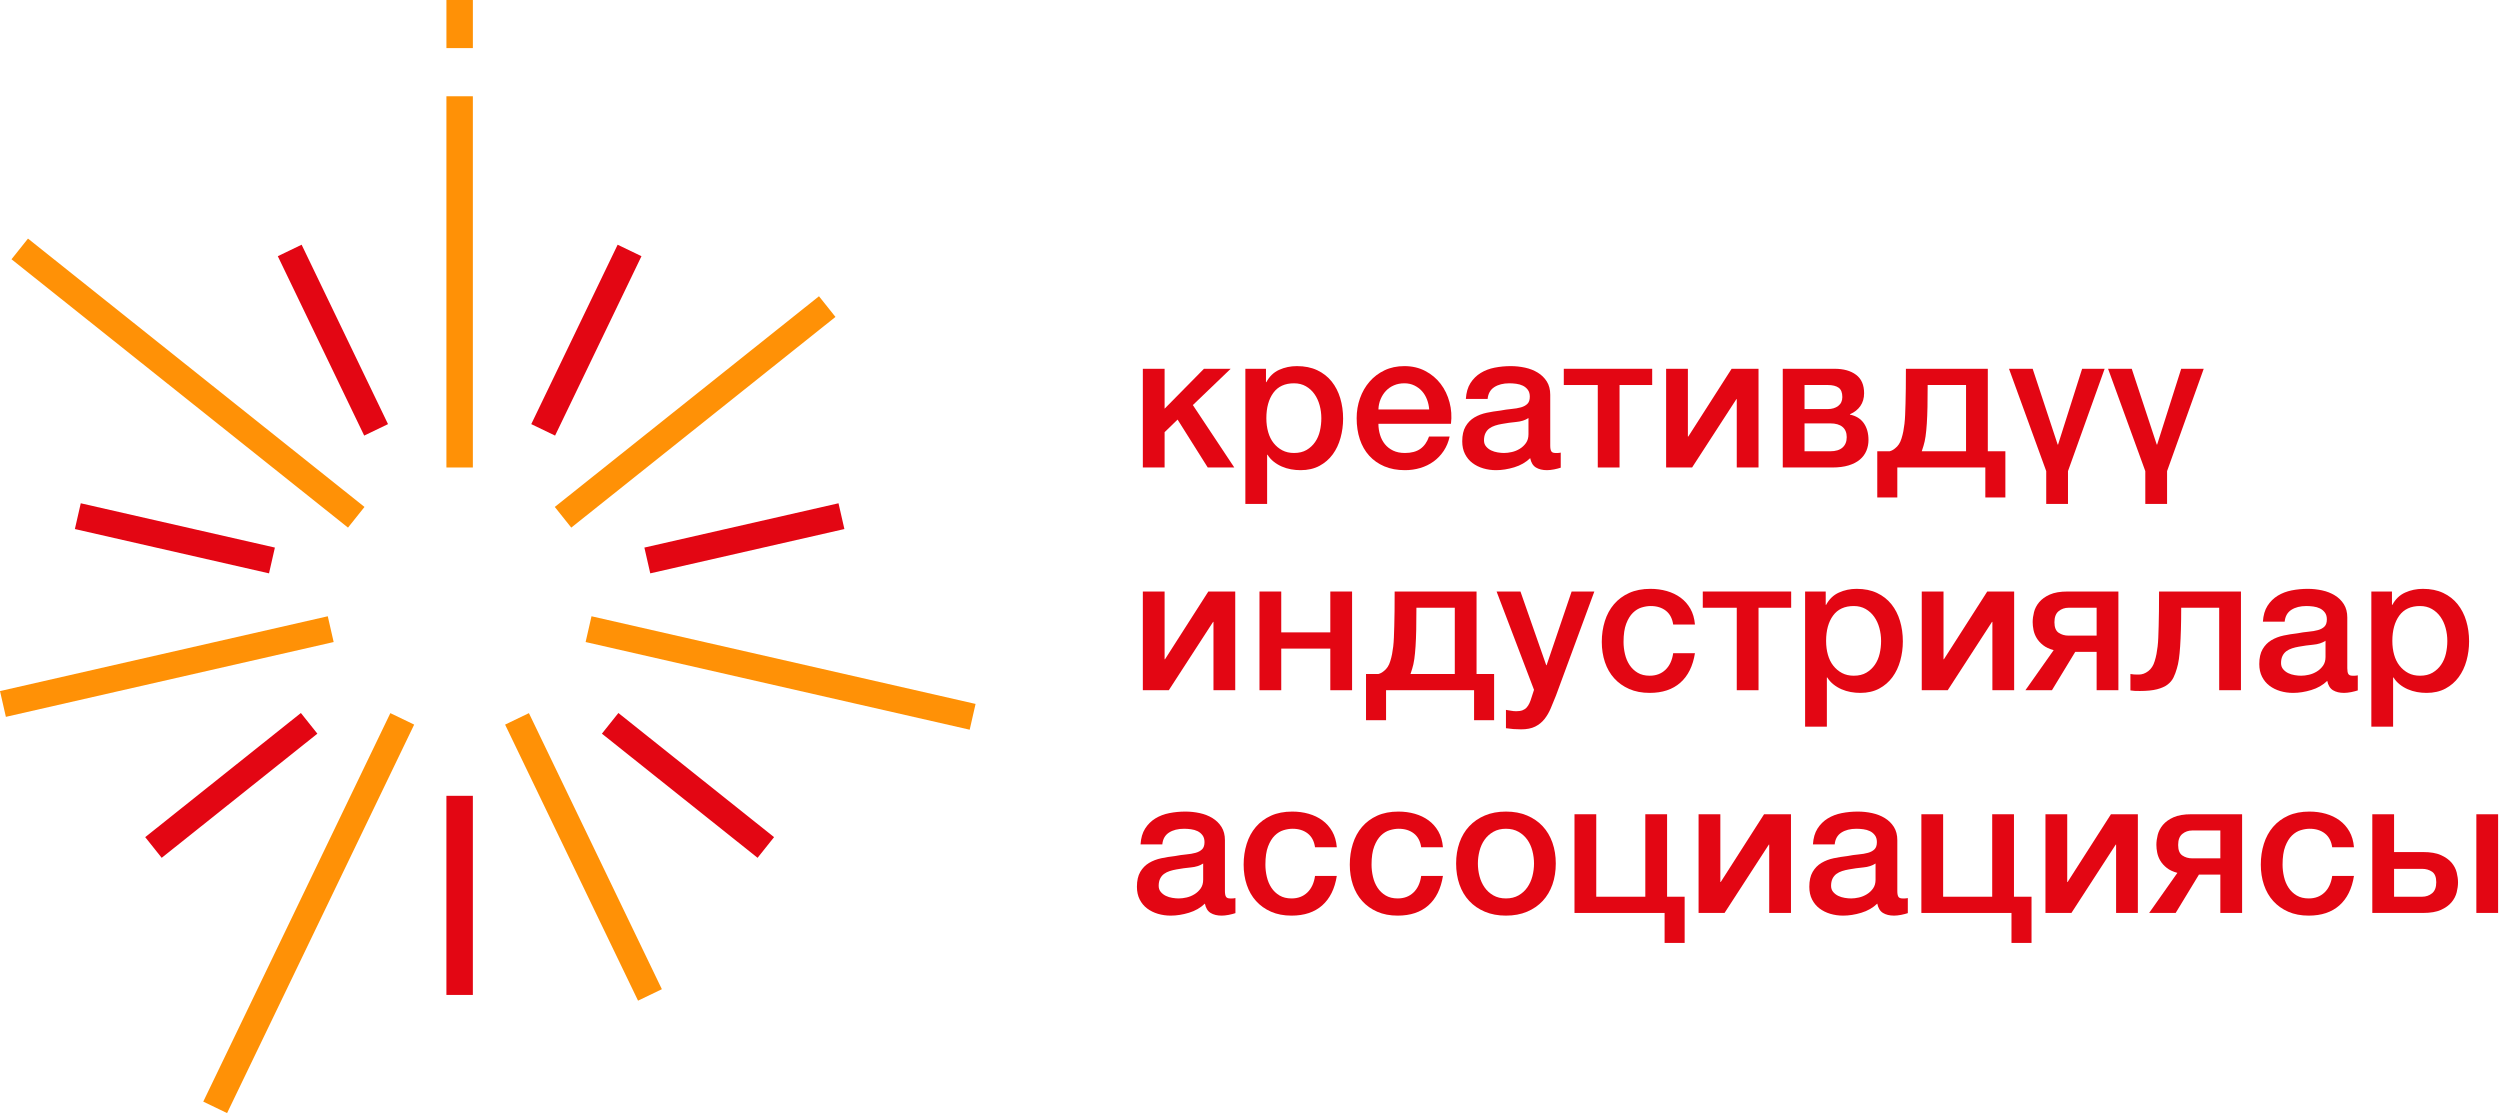 <?xml version="1.0" encoding="UTF-8"?> <svg xmlns="http://www.w3.org/2000/svg" width="599" height="267" viewBox="0 0 599 267" fill="none"><path d="M273.824 88.362H279.039V97.922L288.463 88.362H294.866L285.808 97.054L295.736 112.011H289.376L282.15 100.53L279.039 103.549V112.011H273.824V88.362Z" fill="#E30613"></path><path d="M316.593 100.209C316.593 99.143 316.456 98.105 316.181 97.099C315.906 96.092 315.496 95.2 314.946 94.423C314.398 93.645 313.712 93.02 312.888 92.547C312.065 92.075 311.12 91.839 310.052 91.839C307.856 91.839 306.201 92.601 305.089 94.125C303.976 95.651 303.42 97.679 303.42 100.209C303.42 101.399 303.564 102.504 303.853 103.525C304.144 104.548 304.577 105.424 305.157 106.156C305.736 106.888 306.43 107.467 307.238 107.895C308.046 108.321 308.984 108.535 310.052 108.535C311.241 108.535 312.248 108.291 313.07 107.803C313.894 107.315 314.572 106.681 315.106 105.904C315.64 105.127 316.021 104.243 316.25 103.251C316.478 102.261 316.593 101.247 316.593 100.209ZM298.388 88.361H303.328V91.564H303.42C304.152 90.192 305.173 89.208 306.484 88.613C307.794 88.019 309.213 87.721 310.737 87.721C312.598 87.721 314.222 88.049 315.61 88.705C316.997 89.361 318.148 90.26 319.064 91.404C319.978 92.547 320.665 93.881 321.121 95.405C321.578 96.932 321.808 98.563 321.808 100.3C321.808 101.887 321.602 103.427 321.19 104.921C320.778 106.415 320.153 107.735 319.314 108.877C318.476 110.021 317.416 110.936 316.136 111.623C314.854 112.308 313.345 112.652 311.608 112.652C310.844 112.652 310.081 112.583 309.32 112.445C308.558 112.308 307.826 112.087 307.124 111.783C306.422 111.477 305.776 111.089 305.18 110.616C304.585 110.143 304.089 109.587 303.693 108.947H303.602V120.748H298.388V88.361Z" fill="#E30613"></path><path d="M342.437 98.105C342.376 97.281 342.2 96.489 341.911 95.727C341.621 94.965 341.225 94.301 340.723 93.737C340.219 93.173 339.608 92.716 338.892 92.364C338.176 92.014 337.375 91.838 336.491 91.838C335.576 91.838 334.744 91.999 333.999 92.319C333.249 92.638 332.611 93.081 332.076 93.645C331.543 94.21 331.116 94.873 330.796 95.635C330.475 96.397 330.299 97.221 330.269 98.105H342.437ZM330.269 101.536C330.269 102.451 330.4 103.336 330.659 104.188C330.917 105.043 331.305 105.791 331.825 106.431C332.344 107.071 332.999 107.581 333.792 107.963C334.584 108.344 335.529 108.535 336.628 108.535C338.152 108.535 339.38 108.207 340.309 107.551C341.241 106.896 341.935 105.912 342.392 104.601H347.332C347.057 105.881 346.584 107.025 345.913 108.031C345.243 109.037 344.435 109.884 343.489 110.571C342.544 111.256 341.484 111.775 340.309 112.125C339.136 112.476 337.909 112.652 336.628 112.652C334.768 112.652 333.121 112.347 331.687 111.736C330.253 111.127 329.041 110.272 328.052 109.175C327.06 108.077 326.313 106.767 325.809 105.241C325.307 103.716 325.056 102.039 325.056 100.209C325.056 98.532 325.321 96.939 325.855 95.429C326.389 93.92 327.152 92.593 328.143 91.449C329.133 90.305 330.331 89.398 331.735 88.728C333.136 88.057 334.723 87.721 336.491 87.721C338.351 87.721 340.021 88.111 341.5 88.888C342.979 89.665 344.205 90.695 345.183 91.976C346.157 93.256 346.867 94.728 347.308 96.389C347.751 98.052 347.864 99.768 347.652 101.536H330.269Z" fill="#E30613"></path><path d="M366.223 100.164C365.429 100.683 364.455 100.995 363.296 101.101C362.137 101.209 360.977 101.368 359.819 101.581C359.271 101.673 358.737 101.803 358.219 101.971C357.699 102.139 357.243 102.367 356.847 102.657C356.449 102.947 356.137 103.328 355.908 103.8C355.68 104.273 355.565 104.845 355.565 105.516C355.565 106.095 355.732 106.583 356.068 106.979C356.404 107.376 356.807 107.688 357.28 107.917C357.752 108.145 358.271 108.305 358.836 108.397C359.4 108.489 359.911 108.535 360.368 108.535C360.947 108.535 361.573 108.459 362.244 108.305C362.915 108.153 363.547 107.895 364.141 107.528C364.737 107.163 365.232 106.697 365.629 106.133C366.025 105.569 366.223 104.875 366.223 104.052V100.164ZM371.437 106.751C371.437 107.391 371.521 107.848 371.689 108.123C371.857 108.397 372.185 108.535 372.673 108.535H373.221C373.435 108.535 373.68 108.504 373.953 108.443V112.056C373.771 112.117 373.533 112.187 373.245 112.263C372.955 112.339 372.657 112.407 372.353 112.469C372.047 112.529 371.743 112.575 371.437 112.605C371.133 112.636 370.873 112.652 370.66 112.652C369.592 112.652 368.708 112.437 368.007 112.011C367.305 111.584 366.848 110.837 366.636 109.769C365.597 110.776 364.324 111.508 362.815 111.965C361.305 112.423 359.849 112.652 358.447 112.652C357.379 112.652 356.359 112.507 355.381 112.217C354.407 111.928 353.544 111.5 352.799 110.936C352.049 110.372 351.456 109.656 351.015 108.787C350.572 107.917 350.351 106.904 350.351 105.744C350.351 104.28 350.617 103.091 351.151 102.176C351.684 101.261 352.385 100.545 353.255 100.027C354.124 99.508 355.1 99.135 356.183 98.905C357.264 98.677 358.356 98.501 359.453 98.38C360.399 98.196 361.299 98.068 362.152 97.99C363.005 97.915 363.76 97.785 364.417 97.603C365.072 97.418 365.589 97.137 365.972 96.756C366.353 96.374 366.543 95.802 366.543 95.04C366.543 94.371 366.383 93.821 366.063 93.393C365.743 92.968 365.347 92.638 364.873 92.41C364.401 92.181 363.875 92.029 363.296 91.953C362.716 91.877 362.167 91.838 361.648 91.838C360.185 91.838 358.98 92.144 358.035 92.753C357.089 93.364 356.556 94.308 356.433 95.589H351.22C351.311 94.065 351.677 92.8 352.317 91.793C352.959 90.787 353.773 89.978 354.764 89.368C355.755 88.758 356.876 88.332 358.127 88.088C359.376 87.844 360.657 87.721 361.969 87.721C363.128 87.721 364.271 87.844 365.4 88.088C366.528 88.332 367.541 88.728 368.441 89.277C369.341 89.826 370.065 90.534 370.615 91.404C371.163 92.273 371.437 93.333 371.437 94.582V106.751Z" fill="#E30613"></path><path d="M395.863 92.25H388.042V112.01H382.827V92.25H374.685V88.361H395.863V92.25Z" fill="#E30613"></path><path d="M399.203 88.362H404.418V104.601H404.508L414.894 88.362H421.342V112.011H416.127V95.635H416.036L405.424 112.011H399.203V88.362Z" fill="#E30613"></path><path d="M432.366 108.123H438.542C439.822 108.123 440.798 107.825 441.469 107.231C442.139 106.636 442.475 105.805 442.475 104.737C442.475 103.671 442.139 102.855 441.469 102.291C440.798 101.727 439.822 101.444 438.542 101.444H432.366V108.123ZM432.366 98.013H437.947C438.953 98.013 439.783 97.761 440.441 97.259C441.095 96.756 441.423 96.047 441.423 95.132C441.423 94.065 441.125 93.317 440.531 92.891C439.937 92.464 439.074 92.251 437.947 92.251H432.366V98.013ZM427.151 88.361H439.594C441.727 88.361 443.437 88.843 444.717 89.803C445.998 90.763 446.638 92.235 446.638 94.217C446.638 95.405 446.339 96.428 445.746 97.281C445.151 98.136 444.321 98.791 443.253 99.248V99.34C444.717 99.645 445.822 100.332 446.569 101.399C447.317 102.467 447.69 103.808 447.69 105.424C447.69 106.339 447.522 107.201 447.186 108.008C446.85 108.817 446.333 109.517 445.631 110.112C444.93 110.707 444.03 111.172 442.933 111.508C441.835 111.844 440.523 112.011 438.999 112.011H427.151V88.361Z" fill="#E30613"></path><path d="M471.064 92.251H461.869C461.869 94.233 461.855 95.979 461.824 97.488C461.793 98.997 461.74 100.332 461.664 101.491C461.588 102.649 461.488 103.663 461.367 104.532C461.244 105.401 461.076 106.172 460.864 106.843C460.741 107.3 460.604 107.727 460.452 108.123H471.064V92.251ZM454.596 119.193H449.793V108.123H452.767C453.224 108.001 453.651 107.773 454.047 107.437C454.779 106.888 455.297 106.095 455.603 105.057C455.785 104.479 455.929 103.908 456.037 103.343C456.144 102.779 456.236 102.176 456.312 101.536C456.388 100.896 456.441 100.18 456.472 99.387C456.501 98.593 456.533 97.679 456.564 96.641C456.593 95.605 456.616 94.423 456.632 93.096C456.647 91.771 456.655 90.192 456.655 88.361H476.279V108.123H480.487V119.193H475.684V112.011H454.596V119.193Z" fill="#E30613"></path><path d="M481.355 88.362H487.027L493.019 106.522H493.111L498.875 88.362H504.271L495.49 112.881V120.749H490.275V112.881L481.355 88.362Z" fill="#E30613"></path><path d="M505.095 88.362H510.767L516.759 106.522H516.851L522.615 88.362H528.011L519.23 112.881V120.749H514.015V112.881L505.095 88.362Z" fill="#E30613"></path><path d="M273.824 141.728H279.039V157.966H279.13L289.515 141.728H295.963V165.377H290.748V149.001H290.658L280.046 165.377H273.824V141.728Z" fill="#E30613"></path><path d="M301.772 141.728H306.987V151.517H318.743V141.728H323.958V165.377H318.743V155.405H306.987V165.377H301.772V141.728Z" fill="#E30613"></path><path d="M348.568 145.616H339.373C339.373 147.599 339.358 149.344 339.328 150.854C339.297 152.363 339.244 153.698 339.168 154.856C339.092 156.015 338.992 157.028 338.87 157.898C338.748 158.767 338.58 159.538 338.368 160.208C338.245 160.666 338.108 161.092 337.956 161.488H348.568V145.616ZM332.1 172.559H327.297V161.488H330.27C330.728 161.367 331.154 161.139 331.55 160.803C332.282 160.254 332.801 159.46 333.106 158.423C333.289 157.844 333.433 157.274 333.541 156.708C333.648 156.144 333.74 155.542 333.816 154.902C333.892 154.262 333.945 153.546 333.976 152.752C334.005 151.959 334.037 151.044 334.068 150.007C334.097 148.971 334.12 147.788 334.136 146.462C334.15 145.136 334.158 143.558 334.158 141.727H353.782V161.488H357.99V172.559H353.188V165.376H332.1V172.559Z" fill="#E30613"></path><path d="M358.583 141.728H364.302L370.477 159.385H370.567L376.561 141.728H382.003L372.81 166.657C372.383 167.725 371.963 168.746 371.553 169.722C371.141 170.698 370.637 171.56 370.043 172.306C369.447 173.054 368.709 173.648 367.825 174.09C366.939 174.533 365.811 174.754 364.439 174.754C363.219 174.754 362.014 174.662 360.826 174.48V170.089C361.251 170.149 361.665 170.218 362.059 170.294C362.455 170.369 362.869 170.409 363.295 170.409C363.905 170.409 364.407 170.332 364.805 170.18C365.201 170.026 365.529 169.806 365.787 169.517C366.047 169.226 366.269 168.884 366.451 168.488C366.634 168.09 366.802 167.633 366.954 167.116L367.55 165.285L358.583 141.728Z" fill="#E30613"></path><path d="M400.896 149.641C400.682 148.177 400.094 147.073 399.136 146.325C398.174 145.578 396.962 145.204 395.498 145.204C394.826 145.204 394.11 145.318 393.349 145.548C392.586 145.776 391.885 146.204 391.245 146.828C390.604 147.453 390.07 148.322 389.644 149.436C389.216 150.549 389.002 152.005 389.002 153.804C389.002 154.78 389.117 155.756 389.346 156.732C389.576 157.708 389.941 158.577 390.444 159.338C390.946 160.101 391.594 160.72 392.388 161.192C393.181 161.665 394.142 161.9 395.269 161.9C396.794 161.9 398.052 161.428 399.042 160.482C400.034 159.537 400.652 158.21 400.896 156.502H406.11C405.622 159.584 404.456 161.938 402.612 163.57C400.765 165.201 398.318 166.017 395.269 166.017C393.409 166.017 391.77 165.704 390.353 165.08C388.934 164.454 387.737 163.601 386.761 162.518C385.785 161.436 385.046 160.146 384.542 158.653C384.04 157.158 383.789 155.542 383.789 153.804C383.789 152.036 384.033 150.373 384.521 148.818C385.008 147.262 385.74 145.913 386.716 144.77C387.692 143.626 388.904 142.726 390.353 142.07C391.801 141.416 393.501 141.088 395.453 141.088C396.825 141.088 398.129 141.264 399.364 141.613C400.598 141.965 401.697 142.49 402.657 143.192C403.617 143.893 404.402 144.778 405.013 145.845C405.622 146.913 405.988 148.177 406.11 149.641H400.896Z" fill="#E30613"></path><path d="M429.164 145.616H421.343V165.376H416.128V145.616H407.985V141.727H429.164V145.616Z" fill="#E30613"></path><path d="M450.708 153.576C450.708 152.509 450.571 151.472 450.296 150.465C450.022 149.458 449.611 148.566 449.062 147.789C448.514 147.012 447.827 146.386 447.003 145.913C446.18 145.441 445.235 145.205 444.167 145.205C441.971 145.205 440.316 145.968 439.204 147.492C438.091 149.017 437.535 151.045 437.535 153.576C437.535 154.765 437.679 155.87 437.968 156.892C438.259 157.914 438.692 158.79 439.272 159.522C439.851 160.254 440.546 160.833 441.354 161.261C442.162 161.688 443.099 161.901 444.167 161.901C445.356 161.901 446.363 161.657 447.186 161.169C448.01 160.681 448.687 160.048 449.222 159.27C449.755 158.493 450.136 157.609 450.366 156.617C450.594 155.628 450.708 154.613 450.708 153.576ZM432.503 141.728H437.443V144.93H437.535C438.267 143.558 439.288 142.574 440.599 141.98C441.91 141.385 443.328 141.088 444.852 141.088C446.714 141.088 448.338 141.416 449.726 142.072C451.112 142.728 452.263 143.626 453.179 144.77C454.094 145.913 454.78 147.248 455.236 148.772C455.694 150.298 455.923 151.929 455.923 153.666C455.923 155.253 455.718 156.793 455.306 158.288C454.894 159.781 454.268 161.101 453.43 162.244C452.591 163.388 451.531 164.302 450.251 164.989C448.97 165.674 447.46 166.018 445.723 166.018C444.959 166.018 444.196 165.949 443.435 165.812C442.674 165.674 441.942 165.453 441.239 165.149C440.538 164.844 439.891 164.456 439.295 163.982C438.7 163.509 438.204 162.953 437.808 162.313H437.718V174.114H432.503V141.728Z" fill="#E30613"></path><path d="M460.452 141.728H465.667V157.966H465.757L476.143 141.728H482.591V165.377H477.376V149.001H477.285L466.673 165.377H460.452V141.728Z" fill="#E30613"></path><path d="M502.352 145.616H495.628C494.713 145.616 493.92 145.891 493.249 146.439C492.578 146.988 492.242 147.872 492.242 149.092C492.242 150.312 492.578 151.151 493.249 151.608C493.92 152.065 494.713 152.295 495.628 152.295H502.352V145.616ZM507.566 165.376H502.352V156.183H497.228L491.648 165.376H485.289L492.06 155.771C491.022 155.496 490.176 155.1 489.521 154.581C488.865 154.063 488.354 153.499 487.989 152.889C487.622 152.279 487.372 151.639 487.233 150.968C487.097 150.297 487.028 149.657 487.028 149.047C487.028 148.315 487.134 147.521 487.348 146.668C487.561 145.815 487.973 145.021 488.584 144.289C489.193 143.557 490.04 142.948 491.121 142.46C492.204 141.972 493.63 141.727 495.398 141.727H507.566V165.376Z" fill="#E30613"></path><path d="M512.461 161.626C513.253 161.626 514.008 161.352 514.725 160.802C515.441 160.254 515.952 159.461 516.258 158.424C516.44 157.845 516.585 157.273 516.692 156.709C516.798 156.145 516.889 155.542 516.966 154.902C517.042 154.262 517.096 153.545 517.126 152.752C517.156 151.96 517.188 151.044 517.217 150.008C517.248 148.972 517.27 147.789 517.286 146.462C517.301 145.136 517.31 143.558 517.31 141.728H536.933V165.377H531.718V145.617H522.616C522.616 147.598 522.593 149.345 522.546 150.853C522.501 152.364 522.44 153.698 522.364 154.856C522.288 156.016 522.188 157.029 522.066 157.898C521.944 158.766 521.776 159.538 521.564 160.209C521.35 160.97 521.084 161.68 520.764 162.336C520.442 162.99 519.97 163.556 519.345 164.028C518.72 164.501 517.881 164.874 516.829 165.149C515.777 165.422 514.397 165.56 512.689 165.56C512.201 165.56 511.789 165.552 511.454 165.537C511.118 165.521 510.782 165.484 510.448 165.422V161.489C510.782 161.55 511.081 161.588 511.34 161.604C511.6 161.62 511.973 161.626 512.461 161.626Z" fill="#E30613"></path><path d="M557.195 153.53C556.402 154.048 555.427 154.36 554.269 154.467C553.11 154.575 551.95 154.734 550.791 154.947C550.243 155.039 549.71 155.168 549.191 155.336C548.671 155.504 548.215 155.732 547.819 156.023C547.422 156.312 547.11 156.694 546.881 157.166C546.653 157.639 546.538 158.211 546.538 158.882C546.538 159.46 546.705 159.948 547.041 160.344C547.377 160.742 547.779 161.054 548.253 161.283C548.725 161.511 549.243 161.671 549.809 161.763C550.373 161.855 550.883 161.9 551.341 161.9C551.919 161.9 552.546 161.824 553.217 161.671C553.887 161.519 554.519 161.26 555.114 160.894C555.71 160.528 556.205 160.063 556.602 159.499C556.998 158.935 557.195 158.24 557.195 157.418V153.53ZM562.41 160.116C562.41 160.756 562.494 161.214 562.662 161.488C562.83 161.763 563.158 161.9 563.646 161.9H564.194C564.407 161.9 564.653 161.87 564.926 161.808V165.422C564.743 165.483 564.506 165.552 564.218 165.628C563.927 165.704 563.63 165.772 563.326 165.835C563.019 165.895 562.715 165.94 562.41 165.971C562.106 166.002 561.846 166.018 561.633 166.018C560.565 166.018 559.681 165.803 558.979 165.376C558.278 164.95 557.821 164.203 557.609 163.135C556.57 164.142 555.297 164.874 553.787 165.331C552.278 165.788 550.822 166.018 549.419 166.018C548.351 166.018 547.331 165.872 546.354 165.583C545.379 165.294 544.517 164.866 543.771 164.302C543.022 163.738 542.429 163.022 541.987 162.152C541.545 161.283 541.323 160.27 541.323 159.11C541.323 157.646 541.59 156.456 542.123 155.542C542.657 154.627 543.358 153.911 544.227 153.392C545.097 152.874 546.073 152.5 547.155 152.271C548.237 152.043 549.329 151.867 550.426 151.746C551.371 151.562 552.271 151.434 553.125 151.356C553.978 151.28 554.733 151.151 555.39 150.968C556.045 150.784 556.562 150.503 556.945 150.122C557.326 149.74 557.515 149.168 557.515 148.406C557.515 147.736 557.355 147.187 557.035 146.759C556.715 146.334 556.319 146.004 555.846 145.776C555.374 145.547 554.847 145.395 554.269 145.319C553.689 145.243 553.139 145.204 552.621 145.204C551.158 145.204 549.953 145.51 549.007 146.119C548.062 146.73 547.529 147.674 547.406 148.955H542.193C542.283 147.431 542.65 146.166 543.29 145.159C543.931 144.152 544.746 143.344 545.737 142.734C546.727 142.124 547.849 141.698 549.099 141.454C550.349 141.21 551.63 141.087 552.942 141.087C554.101 141.087 555.243 141.21 556.373 141.454C557.501 141.698 558.514 142.094 559.414 142.643C560.314 143.192 561.038 143.9 561.587 144.77C562.135 145.639 562.41 146.699 562.41 147.948V160.116Z" fill="#E30613"></path><path d="M586.379 153.576C586.379 152.509 586.242 151.472 585.967 150.465C585.692 149.458 585.282 148.566 584.732 147.789C584.184 147.012 583.498 146.386 582.674 145.913C581.851 145.441 580.906 145.205 579.838 145.205C577.642 145.205 575.987 145.968 574.875 147.492C573.762 149.017 573.206 151.045 573.206 153.576C573.206 154.765 573.35 155.87 573.639 156.892C573.93 157.914 574.363 158.79 574.943 159.522C575.522 160.254 576.216 160.833 577.024 161.261C577.832 161.688 578.77 161.901 579.838 161.901C581.027 161.901 582.034 161.657 582.856 161.169C583.68 160.681 584.358 160.048 584.892 159.27C585.426 158.493 585.807 157.609 586.036 156.617C586.264 155.628 586.379 154.613 586.379 153.576ZM568.174 141.728H573.114V144.93H573.206C573.938 143.558 574.959 142.574 576.27 141.98C577.58 141.385 578.999 141.088 580.523 141.088C582.384 141.088 584.008 141.416 585.396 142.072C586.783 142.728 587.934 143.626 588.85 144.77C589.764 145.913 590.451 147.248 590.907 148.772C591.364 150.298 591.594 151.929 591.594 153.666C591.594 155.253 591.388 156.793 590.976 158.288C590.564 159.781 589.939 161.101 589.1 162.244C588.262 163.388 587.202 164.302 585.922 164.989C584.64 165.674 583.131 166.018 581.394 166.018C580.63 166.018 579.867 165.949 579.106 165.812C578.344 165.674 577.612 165.453 576.91 165.149C576.208 164.844 575.562 164.456 574.966 163.982C574.371 163.509 573.875 162.953 573.479 162.313H573.388V174.114H568.174V141.728Z" fill="#E30613"></path><path d="M288.279 206.896C287.485 207.415 286.511 207.727 285.352 207.834C284.193 207.942 283.033 208.1 281.875 208.314C281.327 208.406 280.793 208.535 280.275 208.703C279.755 208.871 279.299 209.099 278.903 209.39C278.505 209.679 278.193 210.06 277.964 210.532C277.736 211.006 277.621 211.578 277.621 212.248C277.621 212.827 277.788 213.315 278.124 213.711C278.46 214.108 278.863 214.42 279.336 214.65C279.808 214.878 280.327 215.038 280.892 215.13C281.456 215.222 281.967 215.267 282.424 215.267C283.003 215.267 283.629 215.191 284.3 215.038C284.971 214.886 285.603 214.627 286.197 214.26C286.793 213.895 287.288 213.43 287.685 212.866C288.081 212.302 288.279 211.607 288.279 210.784V206.896ZM293.493 213.483C293.493 214.123 293.577 214.58 293.745 214.855C293.913 215.13 294.241 215.267 294.729 215.267H295.277C295.491 215.267 295.736 215.236 296.009 215.175V218.788C295.827 218.85 295.589 218.919 295.301 218.995C295.011 219.071 294.713 219.139 294.409 219.202C294.103 219.262 293.799 219.307 293.493 219.338C293.189 219.368 292.929 219.384 292.716 219.384C291.648 219.384 290.764 219.17 290.063 218.743C289.361 218.316 288.904 217.57 288.692 216.502C287.653 217.508 286.38 218.24 284.871 218.698C283.361 219.155 281.905 219.384 280.503 219.384C279.435 219.384 278.415 219.239 277.437 218.95C276.463 218.66 275.6 218.232 274.855 217.668C274.105 217.104 273.512 216.388 273.071 215.519C272.628 214.65 272.407 213.636 272.407 212.476C272.407 211.012 272.673 209.823 273.207 208.908C273.74 207.994 274.441 207.278 275.311 206.759C276.18 206.24 277.156 205.867 278.239 205.638C279.32 205.41 280.412 205.234 281.509 205.112C282.455 204.928 283.355 204.8 284.208 204.723C285.061 204.647 285.816 204.518 286.473 204.335C287.128 204.151 287.645 203.87 288.028 203.488C288.409 203.107 288.599 202.535 288.599 201.772C288.599 201.103 288.439 200.554 288.119 200.126C287.799 199.7 287.403 199.371 286.929 199.143C286.457 198.914 285.931 198.762 285.352 198.686C284.772 198.61 284.223 198.571 283.704 198.571C282.241 198.571 281.036 198.876 280.091 199.486C279.145 200.096 278.612 201.04 278.489 202.322H273.276C273.367 200.798 273.733 199.532 274.373 198.526C275.015 197.519 275.829 196.711 276.82 196.1C277.811 195.491 278.932 195.064 280.183 194.82C281.432 194.576 282.713 194.454 284.025 194.454C285.184 194.454 286.327 194.576 287.456 194.82C288.584 195.064 289.597 195.46 290.497 196.01C291.397 196.559 292.121 197.267 292.671 198.136C293.219 199.006 293.493 200.066 293.493 201.315V213.483Z" fill="#E30613"></path><path d="M315.083 203.008C314.87 201.544 314.282 200.44 313.323 199.692C312.362 198.945 311.15 198.57 309.686 198.57C309.014 198.57 308.298 198.685 307.537 198.914C306.774 199.142 306.073 199.57 305.433 200.194C304.791 200.82 304.258 201.689 303.831 202.802C303.403 203.916 303.19 205.372 303.19 207.17C303.19 208.146 303.305 209.122 303.534 210.098C303.763 211.074 304.129 211.944 304.631 212.705C305.134 213.468 305.782 214.086 306.575 214.558C307.369 215.032 308.33 215.266 309.457 215.266C310.982 215.266 312.239 214.794 313.23 213.849C314.222 212.904 314.839 211.577 315.083 209.869H320.298C319.81 212.95 318.643 215.305 316.799 216.937C314.953 218.568 312.506 219.384 309.457 219.384C307.597 219.384 305.958 219.07 304.541 218.446C303.122 217.821 301.925 216.968 300.949 215.885C299.973 214.802 299.234 213.513 298.73 212.02C298.227 210.525 297.977 208.909 297.977 207.17C297.977 205.402 298.221 203.74 298.709 202.185C299.195 200.629 299.927 199.28 300.903 198.137C301.879 196.993 303.091 196.093 304.541 195.437C305.989 194.782 307.689 194.454 309.641 194.454C311.013 194.454 312.317 194.63 313.551 194.98C314.786 195.332 315.885 195.857 316.845 196.558C317.805 197.26 318.59 198.145 319.201 199.212C319.81 200.28 320.175 201.544 320.298 203.008H315.083Z" fill="#E30613"></path><path d="M340.517 203.008C340.303 201.544 339.715 200.44 338.757 199.692C337.795 198.945 336.583 198.57 335.119 198.57C334.447 198.57 333.731 198.685 332.97 198.914C332.207 199.142 331.506 199.57 330.866 200.194C330.225 200.82 329.691 201.689 329.265 202.802C328.837 203.916 328.623 205.372 328.623 207.17C328.623 208.146 328.738 209.122 328.967 210.098C329.197 211.074 329.562 211.944 330.065 212.705C330.567 213.468 331.215 214.086 332.009 214.558C332.802 215.032 333.763 215.266 334.89 215.266C336.415 215.266 337.673 214.794 338.663 213.849C339.655 212.904 340.273 211.577 340.517 209.869H345.731C345.243 212.95 344.077 215.305 342.233 216.937C340.386 218.568 337.939 219.384 334.89 219.384C333.03 219.384 331.391 219.07 329.974 218.446C328.555 217.821 327.358 216.968 326.382 215.885C325.406 214.802 324.667 213.513 324.163 212.02C323.661 210.525 323.41 208.909 323.41 207.17C323.41 205.402 323.654 203.74 324.142 202.185C324.629 200.629 325.361 199.28 326.337 198.137C327.313 196.993 328.525 196.093 329.974 195.437C331.422 194.782 333.122 194.454 335.074 194.454C336.446 194.454 337.75 194.63 338.985 194.98C340.219 195.332 341.318 195.857 342.278 196.558C343.238 197.26 344.023 198.145 344.634 199.212C345.243 200.28 345.609 201.544 345.731 203.008H340.517Z" fill="#E30613"></path><path d="M360.827 215.266C361.984 215.266 362.991 215.022 363.846 214.534C364.699 214.046 365.402 213.406 365.95 212.613C366.499 211.821 366.903 210.929 367.162 209.937C367.42 208.946 367.551 207.933 367.551 206.896C367.551 205.889 367.42 204.882 367.162 203.877C366.903 202.87 366.499 201.978 365.95 201.201C365.402 200.424 364.699 199.79 363.846 199.302C362.991 198.816 361.984 198.57 360.827 198.57C359.667 198.57 358.66 198.816 357.807 199.302C356.954 199.79 356.252 200.424 355.703 201.201C355.155 201.978 354.75 202.87 354.491 203.877C354.232 204.882 354.103 205.889 354.103 206.896C354.103 207.933 354.232 208.946 354.491 209.937C354.75 210.929 355.155 211.821 355.703 212.613C356.252 213.406 356.954 214.046 357.807 214.534C358.66 215.022 359.667 215.266 360.827 215.266ZM360.827 219.384C358.935 219.384 357.25 219.07 355.772 218.445C354.294 217.821 353.042 216.96 352.022 215.861C350.999 214.764 350.222 213.453 349.688 211.928C349.154 210.404 348.888 208.725 348.888 206.896C348.888 205.097 349.154 203.434 349.688 201.909C350.222 200.385 350.999 199.073 352.022 197.976C353.042 196.878 354.294 196.017 355.772 195.392C357.25 194.766 358.935 194.454 360.827 194.454C362.718 194.454 364.402 194.766 365.882 195.392C367.359 196.017 368.61 196.878 369.632 197.976C370.654 199.073 371.431 200.385 371.966 201.909C372.498 203.434 372.766 205.097 372.766 206.896C372.766 208.725 372.498 210.404 371.966 211.928C371.431 213.453 370.654 214.764 369.632 215.861C368.61 216.96 367.359 217.821 365.882 218.445C364.402 219.07 362.718 219.384 360.827 219.384Z" fill="#E30613"></path><path d="M377.248 195.094H382.462V214.855H394.218V195.094H399.433V214.855H403.641V225.925H398.838V218.743H377.248V195.094Z" fill="#E30613"></path><path d="M406.979 195.094H412.194V211.333H412.285L422.67 195.094H429.118V218.744H423.903V202.368H423.813L413.201 218.744H406.979V195.094Z" fill="#E30613"></path><path d="M449.383 206.896C448.589 207.415 447.615 207.727 446.456 207.834C445.297 207.942 444.137 208.1 442.979 208.314C442.431 208.406 441.897 208.535 441.379 208.703C440.859 208.871 440.403 209.099 440.007 209.39C439.609 209.679 439.297 210.06 439.068 210.532C438.84 211.006 438.725 211.578 438.725 212.248C438.725 212.827 438.892 213.315 439.228 213.711C439.564 214.108 439.967 214.42 440.44 214.65C440.912 214.878 441.431 215.038 441.996 215.13C442.56 215.222 443.071 215.267 443.528 215.267C444.107 215.267 444.733 215.191 445.404 215.038C446.075 214.886 446.707 214.627 447.301 214.26C447.897 213.895 448.392 213.43 448.789 212.866C449.185 212.302 449.383 211.607 449.383 210.784V206.896ZM454.597 213.483C454.597 214.123 454.681 214.58 454.849 214.855C455.017 215.13 455.345 215.267 455.833 215.267H456.381C456.595 215.267 456.84 215.236 457.113 215.175V218.788C456.931 218.85 456.693 218.919 456.405 218.995C456.115 219.071 455.817 219.139 455.513 219.202C455.207 219.262 454.903 219.307 454.597 219.338C454.293 219.368 454.033 219.384 453.82 219.384C452.752 219.384 451.868 219.17 451.167 218.743C450.465 218.316 450.008 217.57 449.796 216.502C448.757 217.508 447.484 218.24 445.975 218.698C444.465 219.155 443.009 219.384 441.607 219.384C440.539 219.384 439.519 219.239 438.541 218.95C437.567 218.66 436.704 218.232 435.959 217.668C435.209 217.104 434.616 216.388 434.175 215.519C433.732 214.65 433.511 213.636 433.511 212.476C433.511 211.012 433.777 209.823 434.311 208.908C434.844 207.994 435.545 207.278 436.415 206.759C437.284 206.24 438.26 205.867 439.343 205.638C440.424 205.41 441.516 205.234 442.613 205.112C443.559 204.928 444.459 204.8 445.312 204.723C446.165 204.647 446.92 204.518 447.577 204.335C448.232 204.151 448.749 203.87 449.132 203.488C449.513 203.107 449.703 202.535 449.703 201.772C449.703 201.103 449.543 200.554 449.223 200.126C448.903 199.7 448.507 199.371 448.033 199.143C447.561 198.914 447.035 198.762 446.456 198.686C445.876 198.61 445.327 198.571 444.808 198.571C443.345 198.571 442.14 198.876 441.195 199.486C440.249 200.096 439.716 201.04 439.593 202.322H434.38C434.471 200.798 434.837 199.532 435.477 198.526C436.119 197.519 436.933 196.711 437.924 196.1C438.915 195.491 440.036 195.064 441.287 194.82C442.536 194.576 443.817 194.454 445.129 194.454C446.288 194.454 447.431 194.576 448.56 194.82C449.688 195.064 450.701 195.46 451.601 196.01C452.501 196.559 453.225 197.267 453.775 198.136C454.323 199.006 454.597 200.066 454.597 201.315V213.483Z" fill="#E30613"></path><path d="M460.361 195.094H465.576V214.855H477.332V195.094H482.546V214.855H486.754V225.925H481.952V218.743H460.361V195.094Z" fill="#E30613"></path><path d="M490.093 195.094H495.307V211.333H495.398L505.783 195.094H512.231V218.744H507.017V202.368H506.926L496.314 218.744H490.093V195.094Z" fill="#E30613"></path><path d="M531.993 198.983H525.269C524.355 198.983 523.561 199.257 522.891 199.805C522.22 200.355 521.884 201.239 521.884 202.459C521.884 203.679 522.22 204.517 522.891 204.975C523.561 205.432 524.355 205.661 525.269 205.661H531.993V198.983ZM537.208 218.743H531.993V209.549H526.869L521.289 218.743H514.931L521.701 209.137C520.664 208.863 519.817 208.467 519.163 207.948C518.507 207.429 517.996 206.865 517.631 206.256C517.264 205.645 517.013 205.005 516.875 204.335C516.739 203.664 516.669 203.024 516.669 202.413C516.669 201.681 516.776 200.888 516.989 200.035C517.203 199.181 517.615 198.388 518.225 197.656C518.835 196.924 519.681 196.315 520.763 195.827C521.845 195.339 523.272 195.093 525.04 195.093H537.208V218.743Z" fill="#E30613"></path><path d="M558.797 203.008C558.584 201.544 557.996 200.44 557.037 199.692C556.076 198.945 554.864 198.57 553.4 198.57C552.728 198.57 552.012 198.685 551.25 198.914C550.488 199.142 549.786 199.57 549.146 200.194C548.505 200.82 547.972 201.689 547.545 202.802C547.117 203.916 546.904 205.372 546.904 207.17C546.904 208.146 547.018 209.122 547.248 210.098C547.477 211.074 547.842 211.944 548.345 212.705C548.848 213.468 549.496 214.086 550.289 214.558C551.082 215.032 552.044 215.266 553.17 215.266C554.696 215.266 555.953 214.794 556.944 213.849C557.936 212.904 558.553 211.577 558.797 209.869H564.012C563.524 212.95 562.357 215.305 560.513 216.937C558.666 218.568 556.22 219.384 553.17 219.384C551.31 219.384 549.672 219.07 548.254 218.446C546.836 217.821 545.638 216.968 544.662 215.885C543.686 214.802 542.948 213.513 542.444 212.02C541.941 210.525 541.69 208.909 541.69 207.17C541.69 205.402 541.934 203.74 542.422 202.185C542.909 200.629 543.641 199.28 544.617 198.137C545.593 196.993 546.805 196.093 548.254 195.437C549.702 194.782 551.402 194.454 553.354 194.454C554.726 194.454 556.03 194.63 557.265 194.98C558.5 195.332 559.598 195.857 560.558 196.558C561.518 197.26 562.304 198.145 562.914 199.212C563.524 200.28 563.889 201.544 564.012 203.008H558.797Z" fill="#E30613"></path><path d="M593.334 195.095H598.548V218.744H593.334V195.095ZM573.619 214.855H580.343C581.258 214.855 582.051 214.58 582.722 214.032C583.392 213.483 583.728 212.599 583.728 211.379C583.728 210.159 583.392 209.32 582.722 208.863C582.051 208.405 581.258 208.177 580.343 208.177H573.619V214.855ZM568.404 195.095H573.619V204.152H580.572C582.34 204.152 583.766 204.396 584.85 204.883C585.931 205.372 586.776 205.973 587.387 206.689C587.996 207.407 588.41 208.192 588.623 209.045C588.835 209.9 588.943 210.692 588.943 211.424C588.943 212.156 588.835 212.949 588.623 213.803C588.41 214.657 587.996 215.449 587.387 216.181C586.776 216.913 585.931 217.524 584.85 218.012C583.766 218.5 582.34 218.743 580.572 218.743H568.404V195.095Z" fill="#E30613"></path><path d="M113.296 238.387H106.96V190.677H113.296V238.387Z" fill="#E30613"></path><path d="M38.74 205.533L34.791 200.58L72.091 170.833L76.042 175.787L38.74 205.533Z" fill="#E30613"></path><path d="M64.455 137.376L17.941 126.76L19.351 120.583L65.864 131.2L64.455 137.376Z" fill="#E30613"></path><path d="M87.261 104.368L66.561 61.384L72.269 58.635L92.969 101.619L87.261 104.368Z" fill="#E30613"></path><path d="M132.996 104.368L127.288 101.619L147.988 58.635L153.696 61.384L132.996 104.368Z" fill="#E30613"></path><path d="M155.802 137.376L154.393 131.2L200.906 120.583L202.316 126.76L155.802 137.376Z" fill="#E30613"></path><path d="M181.517 205.533L144.216 175.787L148.166 170.833L185.466 200.58L181.517 205.533Z" fill="#E30613"></path><path d="M113.297 112.011H106.961V23.065H113.297V112.011Z" fill="#FF9106"></path><path d="M113.3 11.524H106.964V-3.4344e-07H113.3V11.524Z" fill="#FF9106"></path><path d="M136.875 126.417L132.926 121.463L196.227 70.982L200.176 75.935L136.875 126.417Z" fill="#FF9106"></path><path d="M232.337 174.837L140.314 153.833L141.723 147.657L233.746 168.661L232.337 174.837Z" fill="#FF9106"></path><path d="M152.876 239.761L121.021 173.616L126.729 170.867L158.584 237.012L152.876 239.761Z" fill="#FF9106"></path><path d="M54.409 266.697L48.701 263.948L93.528 170.867L99.236 173.615L54.409 266.697Z" fill="#FF9106"></path><path d="M1.409 171.758L0 165.582L78.535 147.657L79.944 153.833L1.409 171.758Z" fill="#FF9106"></path><path d="M83.382 126.417L2.755 62.119L6.705 57.166L87.331 121.463L83.382 126.417Z" fill="#FF9106"></path></svg> 